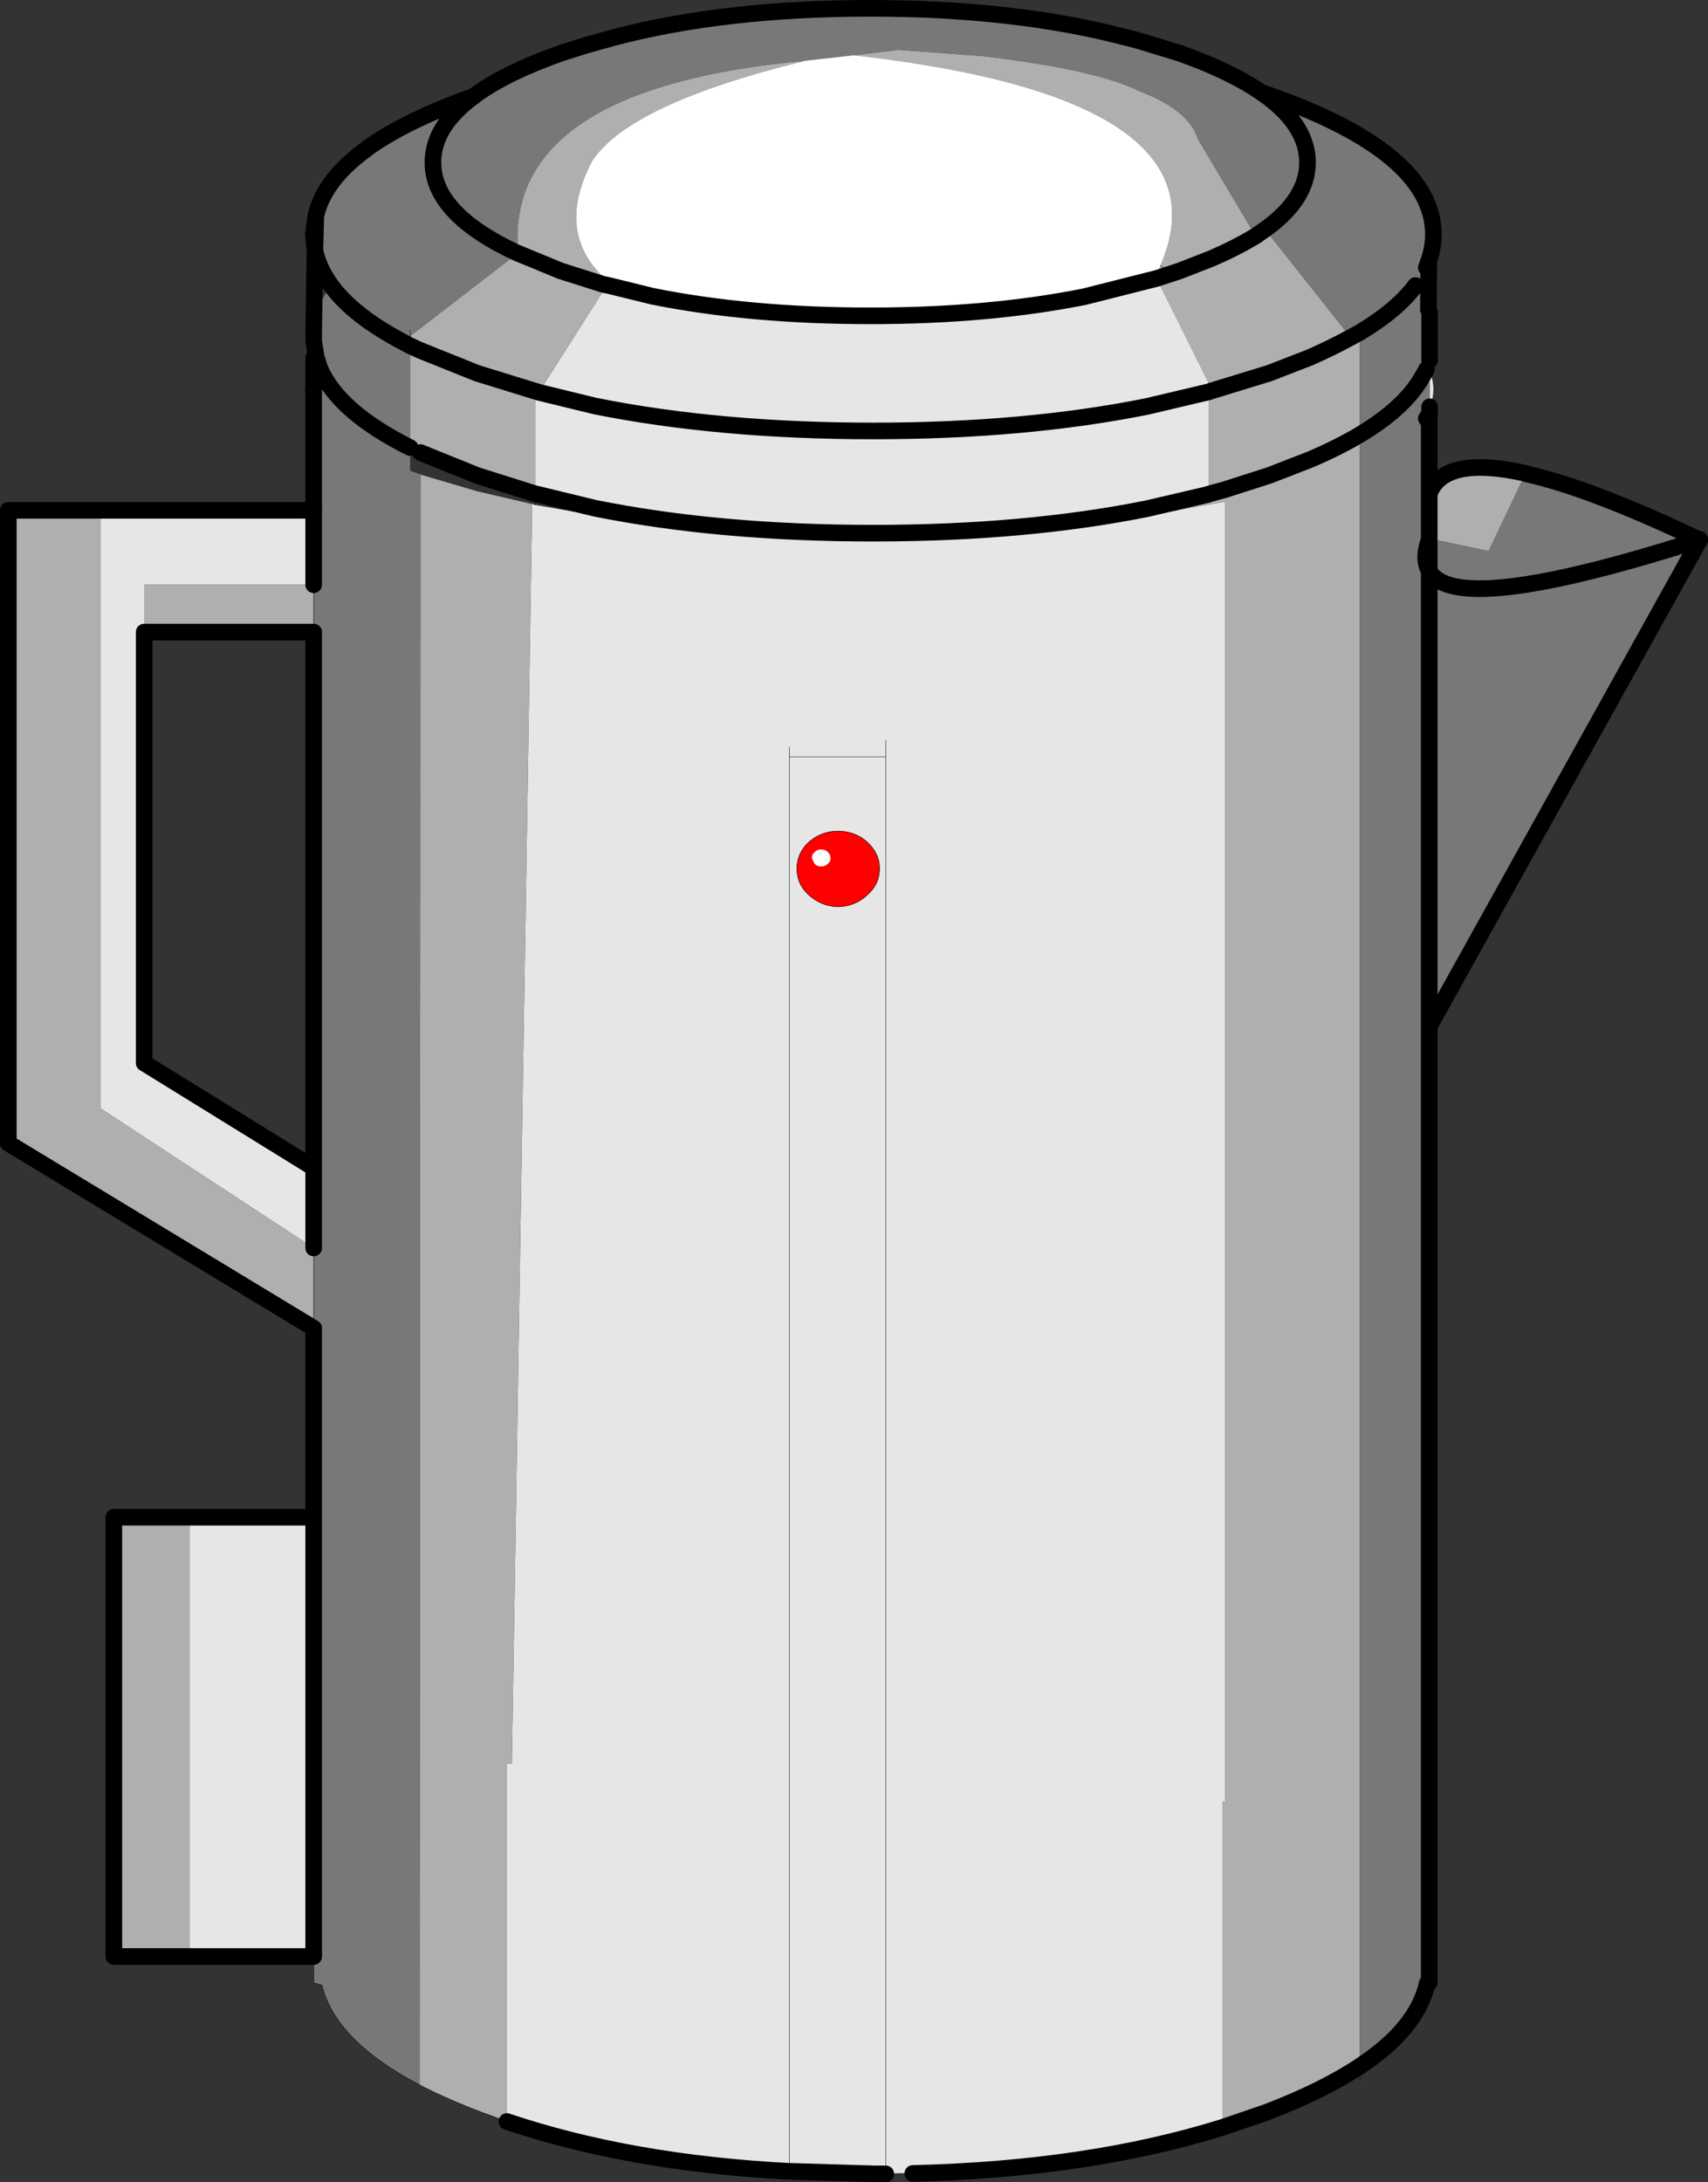 <?xml version="1.0" encoding="UTF-8" standalone="no"?>
<svg xmlns:xlink="http://www.w3.org/1999/xlink" height="262.55px" width="205.55px" xmlns="http://www.w3.org/2000/svg">
  <rect width="100%" height="100%" fill="#333333" stroke="none"/>
  <g transform="matrix(1.0, 0.0, 0.0, 1.0, 2503.0, -984.15)">
    <path d="M-2330.95 1033.1 L-2330.95 1028.85 Q-2330.5 1029.9 -2330.5 1031.0 -2330.5 1032.05 -2330.95 1033.1 M-2351.25 995.25 L-2350.25 995.6 -2350.4 995.85 -2351.25 995.25 M-2440.85 1014.55 L-2440.7 1014.6 -2440.65 1014.65 -2440.75 1014.65 -2440.85 1014.55 M-2363.8 1017.65 L-2357.55 1030.2 -2357.1 1031.15 -2357.55 1031.3 -2357.55 1043.6 -2357.65 1043.65 -2364.95 1045.35 Q-2379.65 1048.3 -2397.9 1048.3 -2416.45 1048.3 -2431.4 1045.3 L-2438.6 1043.55 -2438.6 1043.45 -2438.6 1043.55 -2438.95 1043.45 -2438.6 1043.45 -2438.6 1032.0 -2438.15 1031.35 -2430.05 1018.6 -2430.0 1018.45 -2430.05 1018.6 -2430.45 1018.35 -2429.85 1018.0 -2430.0 1018.45 -2430.45 1018.35 -2430.0 1018.45 -2429.95 1018.45 -2424.45 1019.8 Q-2412.75 1022.15 -2398.25 1022.15 -2384.05 1022.15 -2372.5 1019.85 L-2363.8 1017.65 M-2357.55 1031.3 L-2364.95 1033.05 Q-2379.65 1036.0 -2397.9 1036.0 -2416.45 1036.0 -2431.4 1033.0 L-2438.15 1031.35 -2431.4 1033.0 Q-2416.45 1036.0 -2397.9 1036.0 -2379.65 1036.0 -2364.95 1033.05 L-2357.55 1031.3 -2357.55 1030.2 -2357.55 1031.3 M-2397.9 1048.35 Q-2379.65 1048.35 -2364.95 1046.2 L-2355.55 1044.5 -2355.55 1201.0 -2355.85 1200.85 -2355.85 1240.1 Q-2372.05 1245.15 -2393.15 1245.65 L-2393.6 1245.65 -2396.4 1245.7 -2397.75 1245.7 -2407.8 1245.4 -2408.0 1245.4 Q-2427.15 1244.4 -2442.0 1239.4 L-2442.0 1196.35 -2441.4 1196.35 -2438.95 1044.8 -2438.6 1044.9 -2431.4 1046.15 Q-2416.45 1048.35 -2397.9 1048.35 M-2408.0 1074.0 L-2408.0 1075.2 -2408.0 1245.4 -2408.0 1075.2 -2408.0 1074.0 M-2453.65 1024.6 L-2453.65 1025.75 -2454.4 1025.35 -2453.65 1024.6 M-2465.1 1014.3 L-2465.3 1012.35 -2465.0 1010.15 -2465.1 1014.3 M-2440.7 1014.6 L-2440.75 1014.65 -2440.7 1014.6 M-2465.25 1030.5 L-2465.25 1031.4 -2465.3 1031.0 -2465.25 1030.5 M-2465.25 1045.55 L-2465.25 1054.5 -2485.65 1054.5 -2485.65 1060.2 -2485.65 1112.05 -2465.25 1124.65 -2465.25 1134.3 -2490.9 1117.5 -2490.9 1045.55 -2465.25 1045.55 M-2465.25 1166.7 L-2465.25 1219.55 -2480.2 1219.55 -2480.2 1166.7 -2465.25 1166.7 M-2405.65 1085.45 Q-2407.1 1086.8 -2407.1 1088.65 -2407.1 1090.55 -2405.65 1091.85 -2404.15 1093.2 -2402.15 1093.25 -2400.1 1093.2 -2398.65 1091.85 -2397.15 1090.55 -2397.15 1088.65 -2397.15 1086.8 -2398.65 1085.45 -2400.1 1084.15 -2402.15 1084.15 -2404.15 1084.15 -2405.65 1085.45 M-2396.4 1073.2 L-2396.4 1075.2 -2408.0 1075.2 -2396.4 1075.2 -2396.4 1073.2 M-2396.4 1075.2 L-2396.4 1245.7 -2396.4 1075.2" fill="#e6e6e6" fill-rule="evenodd" stroke="none"/>
    <path d="M-2298.45 1049.1 L-2298.5 1049.1 -2298.45 1049.05 -2298.45 1049.1 M-2319.4 1041.1 L-2323.85 1050.45 -2330.95 1048.95 -2331.0 1048.95 -2331.0 1043.55 Q-2329.2 1038.9 -2319.4 1041.1 M-2331.0 1034.5 L-2331.35 1034.5 -2331.0 1034.35 -2331.0 1034.5 M-2339.35 1036.45 L-2339.35 1232.75 Q-2343.8 1235.7 -2350.6 1238.3 L-2355.85 1240.1 -2355.85 1200.85 -2355.55 1201.0 -2355.55 1044.5 -2364.95 1046.2 Q-2379.65 1048.35 -2397.9 1048.35 L-2397.9 1048.3 Q-2379.65 1048.3 -2364.95 1045.35 L-2357.65 1043.65 -2357.55 1043.6 -2357.55 1031.3 -2357.1 1031.15 -2357.55 1030.2 -2363.8 1017.65 -2361.05 1016.75 -2357.2 1015.25 Q-2354.2 1013.95 -2351.9 1012.55 -2354.2 1013.95 -2357.2 1015.25 L-2361.05 1016.75 -2363.8 1017.65 -2363.35 1016.1 Q-2354.6 995.95 -2400.25 990.8 L-2394.9 990.15 -2384.75 990.9 Q-2370.9 992.55 -2365.8 995.15 -2359.9 997.4 -2358.85 1000.85 L-2351.9 1012.55 -2350.75 1011.75 -2340.45 1024.75 -2339.35 1024.15 -2339.35 1036.45 Q-2341.95 1038.0 -2345.35 1039.45 L-2350.25 1041.35 -2355.55 1043.05 -2357.55 1043.6 -2355.55 1043.05 -2350.25 1041.35 -2345.35 1039.45 Q-2341.95 1038.0 -2339.35 1036.45 M-2440.65 1014.65 Q-2442.45 994.8 -2406.05 991.45 -2427.3 996.65 -2431.75 1003.55 -2436.35 1012.3 -2429.85 1018.0 L-2430.45 1018.35 -2430.05 1018.6 -2438.15 1031.35 -2445.6 1029.05 -2452.45 1026.3 -2453.65 1025.75 -2452.45 1026.3 -2445.6 1029.05 -2438.15 1031.35 -2438.6 1032.0 -2438.6 1043.45 -2438.95 1043.45 -2445.6 1041.35 -2452.4 1038.6 -2452.45 1038.6 -2453.65 1038.0 -2453.65 1025.75 -2453.65 1024.6 -2440.75 1014.65 -2440.65 1014.65 -2440.6 1014.65 -2440.65 1014.65 M-2340.45 1024.75 Q-2342.65 1025.95 -2345.35 1027.15 L-2350.25 1029.05 -2357.1 1031.15 -2350.25 1029.05 -2345.35 1027.15 Q-2342.65 1025.95 -2340.45 1024.75 M-2362.85 1016.4 L-2363.35 1016.1 -2362.85 1016.4 M-2438.95 1044.8 L-2441.4 1196.35 -2442.0 1196.35 -2442.0 1239.4 -2445.0 1238.3 Q-2449.2 1236.7 -2452.5 1235.0 L-2452.4 1041.25 -2445.6 1043.25 -2438.95 1044.8 M-2440.6 1014.65 L-2435.5 1016.75 -2430.45 1018.35 -2435.5 1016.75 -2440.6 1014.65 M-2465.25 1033.55 L-2465.2 1033.6 -2465.25 1033.7 -2465.25 1033.55 M-2465.25 1054.5 L-2465.25 1060.2 -2485.65 1060.2 -2485.65 1054.5 -2465.25 1054.5 M-2465.25 1134.3 L-2465.25 1143.95 -2502.0 1121.7 -2502.0 1045.55 -2490.9 1045.55 -2490.9 1117.5 -2465.25 1134.3 M-2480.2 1166.7 L-2480.2 1219.55 -2489.3 1219.55 -2489.3 1166.7 -2480.2 1166.7" fill="#afafaf" fill-rule="evenodd" stroke="none"/>
    <path d="M-2405.65 1085.45 Q-2404.15 1084.15 -2402.15 1084.15 -2400.1 1084.15 -2398.65 1085.45 -2397.15 1086.8 -2397.15 1088.65 -2397.15 1090.55 -2398.65 1091.85 -2400.1 1093.2 -2402.15 1093.25 -2404.15 1093.2 -2405.65 1091.85 -2407.1 1090.55 -2407.1 1088.65 -2407.1 1086.8 -2405.65 1085.45" fill="#ff0000" fill-rule="evenodd" stroke="none"/>
    <path d="M-2331.0 1052.85 Q-2328.6 1057.1 -2311.5 1052.85 -2305.85 1051.45 -2298.5 1049.1 -2305.85 1051.45 -2311.5 1052.85 -2328.6 1057.1 -2331.0 1052.85 L-2331.0 1107.65 -2331.0 1052.85 -2331.0 1049.05 -2330.95 1048.95 -2323.85 1050.45 -2319.4 1041.1 -2319.35 1041.15 Q-2311.5 1042.9 -2298.5 1049.1 L-2298.45 1049.1 -2331.0 1107.65 -2331.0 1222.7 -2331.25 1222.8 Q-2332.45 1228.2 -2339.35 1232.75 L-2339.35 1036.45 Q-2334.0 1033.25 -2331.9 1029.6 L-2331.35 1028.65 -2331.9 1029.6 Q-2334.0 1033.25 -2339.35 1036.45 L-2339.35 1024.15 -2340.45 1024.75 -2350.75 1011.75 Q-2345.65 1008.1 -2345.65 1003.7 -2345.65 999.45 -2350.4 995.85 -2345.65 999.45 -2345.65 1003.7 -2345.65 1008.1 -2350.75 1011.75 L-2351.9 1012.55 -2358.85 1000.85 Q-2359.9 997.4 -2365.8 995.15 -2370.9 992.55 -2384.75 990.9 L-2394.9 990.15 -2400.25 990.8 -2406.05 991.45 Q-2442.45 994.8 -2440.65 1014.65 L-2440.7 1014.6 -2440.85 1014.55 Q-2450.9 1009.85 -2450.9 1003.7 -2450.9 999.35 -2446.0 995.75 -2450.9 999.35 -2450.9 1003.7 -2450.9 1009.85 -2440.85 1014.55 L-2440.75 1014.65 -2453.65 1024.6 -2454.4 1025.35 Q-2460.5 1022.15 -2463.15 1018.5 -2460.5 1022.15 -2454.4 1025.35 L-2453.65 1025.75 -2453.65 1038.0 -2453.65 1040.8 -2452.45 1041.2 -2452.4 1041.25 -2452.5 1235.0 Q-2462.65 1229.65 -2464.25 1223.0 L-2465.25 1222.7 -2465.25 1219.55 -2465.25 1166.7 -2465.25 1143.95 -2465.25 1134.3 -2465.25 1124.65 -2465.25 1060.2 -2465.25 1054.5 -2465.25 1045.55 -2465.25 1033.7 -2465.2 1033.6 -2465.25 1033.55 -2465.25 1031.4 -2465.25 1030.5 -2465.25 1027.2 -2464.95 1027.1 -2465.25 1025.2 -2465.25 1024.0 Q-2465.1 1021.1 -2463.15 1018.5 -2464.65 1016.45 -2465.1 1014.3 L-2465.0 1010.15 Q-2464.0 1005.75 -2458.85 1002.05 L-2458.75 1001.95 Q-2454.05 998.6 -2446.0 995.75 L-2445.85 995.65 -2445.75 995.55 Q-2442.0 992.85 -2435.5 990.55 L-2432.5 989.6 -2429.1 988.65 Q-2415.75 985.15 -2398.25 985.15 -2380.85 985.15 -2367.5 988.65 L-2365.95 989.05 -2361.05 990.55 Q-2354.95 992.7 -2351.25 995.25 L-2350.4 995.85 -2350.25 995.6 Q-2330.5 1002.55 -2330.5 1012.35 -2330.5 1013.95 -2331.05 1015.5 L-2331.35 1016.35 -2332.65 1018.5 Q-2331.85 1019.5 -2331.35 1020.6 L-2331.1 1021.4 -2330.95 1021.75 -2330.95 1027.5 -2331.35 1028.6 -2331.35 1028.65 -2330.95 1028.85 -2330.95 1033.1 -2330.95 1033.9 -2331.35 1034.5 -2331.0 1034.5 -2331.0 1043.55 -2331.0 1048.95 -2331.0 1049.05 Q-2331.85 1051.4 -2331.0 1052.85 M-2311.15 1052.1 L-2311.5 1052.85 -2311.15 1052.1 M-2332.65 1018.5 Q-2334.85 1021.45 -2339.35 1024.15 -2334.85 1021.45 -2332.65 1018.5 M-2453.65 1023.85 L-2453.65 1024.6 -2453.65 1023.85 M-2464.95 1027.1 L-2464.5 1028.5 Q-2462.25 1033.7 -2453.65 1038.0 -2462.25 1033.7 -2464.5 1028.5 L-2464.95 1027.1" fill="#787878" fill-rule="evenodd" stroke="none"/>
    <path d="M-2406.05 991.45 L-2400.25 990.8 Q-2354.6 995.95 -2363.35 1016.1 L-2363.8 1017.65 -2372.5 1019.85 Q-2384.05 1022.15 -2398.25 1022.15 -2412.75 1022.15 -2424.45 1019.8 L-2429.95 1018.45 -2429.85 1018.0 Q-2436.35 1012.3 -2431.75 1003.55 -2427.3 996.65 -2406.05 991.45" fill="#ffffff" fill-rule="evenodd" stroke="none"/>
    <path d="M-2339.35 1232.75 L-2339.35 1234.4 M-2408.0 1245.4 L-2408.0 1075.2 -2408.0 1074.0 M-2465.25 1054.5 L-2465.25 1060.2 M-2465.25 1134.3 L-2465.25 1143.95 M-2465.25 1219.55 L-2465.25 1222.7 -2464.25 1223.0 Q-2462.65 1229.65 -2452.5 1235.0 -2449.2 1236.7 -2445.0 1238.3 L-2442.0 1239.4 M-2405.65 1085.45 Q-2404.15 1084.15 -2402.15 1084.15 -2400.1 1084.15 -2398.65 1085.45 -2397.15 1086.8 -2397.15 1088.65 -2397.15 1090.55 -2398.65 1091.85 -2400.1 1093.2 -2402.15 1093.25 -2404.15 1093.2 -2405.65 1091.85 -2407.1 1090.55 -2407.1 1088.65 -2407.1 1086.8 -2405.65 1085.45 M-2408.0 1075.2 L-2396.4 1075.2 -2396.4 1073.2 M-2393.15 1245.65 L-2393.6 1245.65 -2396.4 1245.7 -2396.4 1075.2 M-2393.15 1245.65 L-2393.15 1246.55 M-2355.85 1240.1 L-2355.85 1241.0" fill="none" stroke="#000000" stroke-linecap="round" stroke-linejoin="round" stroke-width="0.05"/>
    <path d="M-2331.0 1052.85 L-2331.0 1107.65 -2298.45 1049.1 -2298.45 1049.05 M-2331.0 1049.05 L-2331.0 1052.85 Q-2331.85 1051.4 -2331.0 1049.05 L-2331.0 1048.95 -2331.0 1043.55 -2331.0 1034.5 -2331.0 1034.35 M-2339.35 1232.75 Q-2332.45 1228.2 -2331.25 1222.8 L-2331.0 1222.7 -2331.0 1107.65 M-2355.85 1240.1 L-2350.6 1238.3 Q-2343.8 1235.7 -2339.35 1232.75 M-2442.0 1239.4 Q-2427.15 1244.4 -2408.0 1245.4 L-2407.8 1245.4 -2397.75 1245.7 -2396.4 1245.7 M-2465.25 1045.55 L-2465.25 1054.5 M-2465.25 1060.2 L-2465.25 1124.65 -2465.25 1134.3 M-2465.25 1143.95 L-2465.25 1166.7 -2465.25 1219.55 -2480.2 1219.55 -2489.3 1219.55 -2489.3 1166.7 -2480.2 1166.7 -2465.25 1166.7 M-2355.85 1240.1 Q-2372.05 1245.15 -2393.15 1245.65 M-2465.25 1143.95 L-2502.0 1121.7 -2502.0 1045.55 -2490.9 1045.55 -2465.25 1045.55 M-2485.65 1060.2 L-2465.25 1060.2 M-2465.25 1124.65 L-2485.65 1112.05 -2485.65 1060.2" fill="none" stroke="#000000" stroke-linecap="round" stroke-linejoin="round" stroke-width="2.0"/>
    <path d="M-2298.5 1049.1 Q-2305.85 1051.45 -2311.5 1052.85 -2328.6 1057.1 -2331.0 1052.85 M-2298.45 1049.1 L-2298.5 1049.1 Q-2311.5 1042.9 -2319.35 1041.15 M-2331.35 1034.5 L-2330.95 1033.9 -2330.95 1033.1 M-2331.35 1028.65 L-2331.9 1029.6 Q-2334.0 1033.25 -2339.35 1036.45 -2341.95 1038.0 -2345.35 1039.45 L-2350.25 1041.35 -2355.55 1043.05 -2357.55 1043.6 M-2298.45 1049.05 L-2298.5 1049.1 M-2351.25 995.25 L-2350.25 995.6 Q-2330.5 1002.55 -2330.5 1012.35 -2330.5 1013.95 -2331.05 1015.5 L-2331.1 1021.4 M-2330.95 1021.75 L-2330.95 1027.5 M-2331.35 1028.6 L-2331.35 1028.65 M-2350.4 995.85 Q-2345.65 999.45 -2345.65 1003.7 -2345.65 1008.1 -2350.75 1011.75 L-2351.9 1012.55 Q-2354.2 1013.95 -2357.2 1015.25 L-2361.05 1016.75 -2363.8 1017.65 -2372.5 1019.85 Q-2384.05 1022.15 -2398.25 1022.15 -2412.75 1022.15 -2424.45 1019.8 L-2429.95 1018.45 -2430.0 1018.45 -2430.45 1018.35 -2435.5 1016.75 -2440.6 1014.65 M-2340.45 1024.75 L-2339.35 1024.15 Q-2334.85 1021.45 -2332.65 1018.5 M-2331.35 1016.35 L-2331.05 1015.5 M-2350.4 995.85 L-2351.25 995.25 Q-2354.95 992.7 -2361.05 990.55 L-2365.95 989.05 -2367.5 988.65 Q-2380.85 985.15 -2398.25 985.15 -2415.75 985.15 -2429.1 988.65 L-2432.5 989.6 -2435.5 990.55 Q-2442.0 992.85 -2445.75 995.55 L-2445.85 995.65 -2446.0 995.75 Q-2450.9 999.35 -2450.9 1003.7 -2450.9 1009.85 -2440.85 1014.55 L-2440.7 1014.6 M-2357.1 1031.15 L-2350.25 1029.05 -2345.35 1027.15 Q-2342.65 1025.95 -2340.45 1024.75 M-2438.15 1031.35 L-2431.4 1033.0 Q-2416.45 1036.0 -2397.9 1036.0 -2379.65 1036.0 -2364.95 1033.05 L-2357.55 1031.3 -2357.1 1031.15 M-2357.65 1043.65 L-2364.95 1045.35 Q-2379.65 1048.3 -2397.9 1048.3 -2416.45 1048.3 -2431.4 1045.3 L-2438.6 1043.55 -2438.95 1043.45 -2445.6 1041.35 -2452.4 1038.6 M-2319.4 1041.1 Q-2329.2 1038.9 -2331.0 1043.55 M-2453.65 1025.75 L-2452.45 1026.3 -2445.6 1029.05 -2438.15 1031.35 M-2465.1 1014.3 L-2465.3 1012.35 -2465.0 1010.15 Q-2464.0 1005.75 -2458.85 1002.05 L-2458.75 1001.95 Q-2454.05 998.6 -2446.0 995.75 M-2465.0 1010.15 L-2465.1 1014.3 Q-2464.65 1016.45 -2463.15 1018.5 -2460.5 1022.15 -2454.4 1025.35 L-2453.65 1025.75 M-2453.65 1038.0 Q-2462.25 1033.7 -2464.5 1028.5 L-2464.95 1027.1 -2465.25 1025.2 -2465.25 1024.0 -2465.1 1014.3 M-2465.25 1027.2 L-2465.25 1030.5 -2465.25 1031.4 -2465.25 1033.55 -2465.25 1033.7 -2465.25 1045.55 M-2465.25 1031.4 L-2465.3 1031.0 -2465.25 1030.5" fill="none" stroke="#000000" stroke-linecap="round" stroke-linejoin="round" stroke-width="2.0"/>
    <path d="M-2319.35 1041.15 L-2319.4 1041.1 M-2311.5 1052.85 L-2311.15 1052.1 M-2440.7 1014.6 L-2440.65 1014.65 -2440.6 1014.65 M-2357.55 1030.2 L-2357.1 1031.15 M-2430.0 1018.45 L-2430.05 1018.6 M-2357.55 1031.3 L-2357.55 1030.2 M-2363.35 1016.1 L-2362.85 1016.4 M-2438.6 1043.55 L-2438.6 1044.9 M-2357.55 1043.6 L-2357.65 1043.65 M-2331.0 1048.95 L-2330.95 1048.95 M-2453.65 1024.6 L-2453.65 1025.75 M-2438.15 1031.35 L-2438.6 1032.0 M-2438.6 1043.45 L-2438.6 1043.55 M-2430.0 1018.45 L-2429.85 1018.0 -2430.45 1018.35 M-2454.4 1025.35 L-2453.65 1024.6 -2453.65 1023.85 M-2440.75 1014.65 L-2440.7 1014.6" fill="none" stroke="#000000" stroke-linecap="round" stroke-linejoin="round" stroke-width="0.05"/>
    <path d="M-2403.4 1088.1 Q-2403.7 1088.4 -2404.2 1088.4 -2404.65 1088.4 -2404.95 1088.1 L-2405.3 1087.4 Q-2405.3 1086.95 -2404.95 1086.65 -2404.65 1086.35 -2404.2 1086.35 -2403.7 1086.35 -2403.4 1086.65 -2403.05 1086.95 -2403.05 1087.4 -2403.05 1087.8 -2403.4 1088.1" fill="#ffffff" fill-rule="evenodd" stroke="none"/>
  </g>
</svg>
